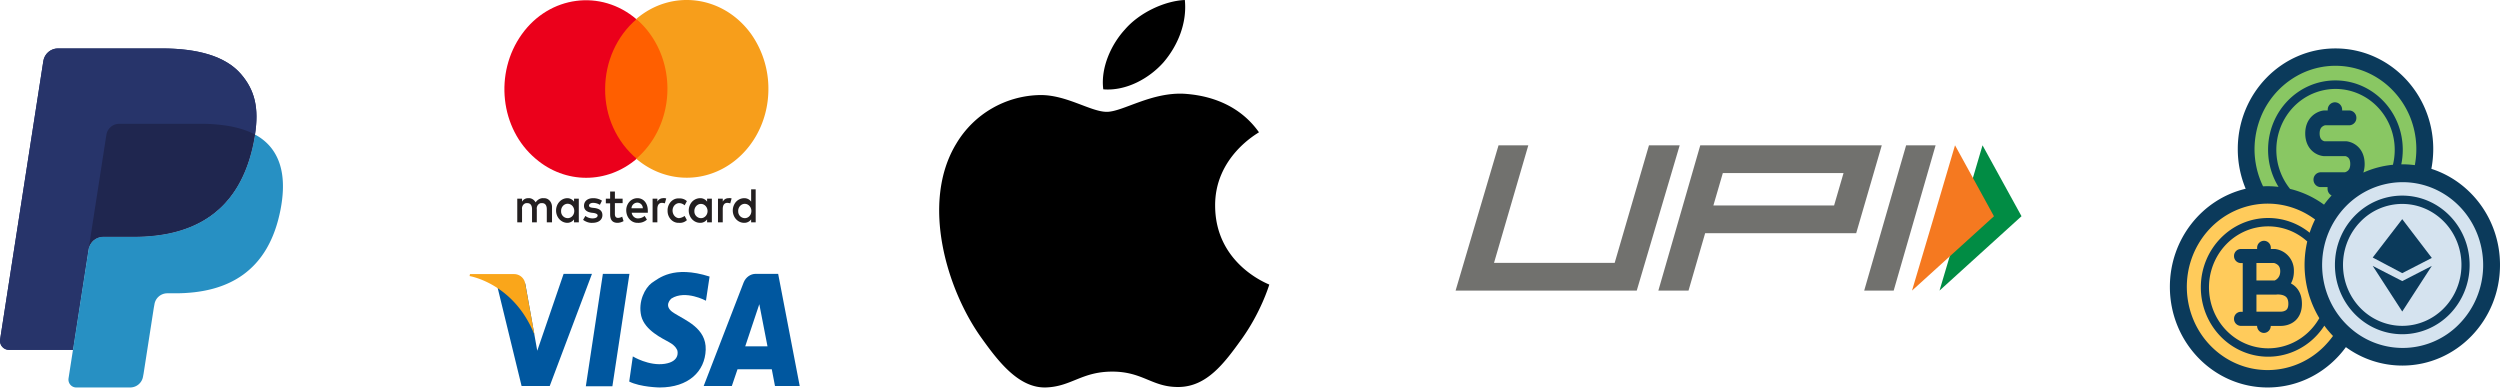 <svg width="180" height="28" xmlns="http://www.w3.org/2000/svg">
    <g fill-rule="nonzero" fill="none">
        <path d="M17.345 5.328c-1.113-1.288-3.125-1.84-5.7-1.84h-7.47c-.526 0-.974.388-1.056.915L.008 24.437c-.03.188.024.38.146.525.122.144.3.228.488.228h4.612l1.158-7.46-.036.233c.08-.527.527-.916 1.052-.917H9.62c4.306 0 7.677-1.775 8.662-6.912.03-.152.055-.3.077-.445.293-1.899-.002-3.19-1.014-4.361" fill="#27346A"/>
        <path d="M8.177 9.005a.924.924 0 0 1 .403-.092h5.857c.694 0 1.34.046 1.932.142a8.009 8.009 0 0 1 1.18.286c.279.093.55.21.81.348.293-1.9-.002-3.19-1.014-4.361-1.114-1.288-3.125-1.84-5.7-1.84h-7.47c-.527 0-.974.388-1.056.915L.008 24.436c-.03.188.024.38.146.524.121.145.3.228.487.228h4.613L7.658 9.713a.95.95 0 0 1 .52-.707h-.001z" fill="#27346A"/>
        <path d="M18.282 10.134c-.986 5.136-4.356 6.912-8.662 6.912H7.428c-.525 0-.972.39-1.052.917l-1.441 9.276a.576.576 0 0 0 .127.459c.107.126.262.2.426.2h3.889a.94.94 0 0 0 .924-.801l.038-.202.732-4.715.048-.261a.94.94 0 0 1 .924-.802h.582c3.766 0 6.716-1.553 7.577-6.047.36-1.878.174-3.446-.778-4.547a3.695 3.695 0 0 0-1.064-.834c-.023.145-.048.293-.077.445z" fill="#2790C3"/>
        <path d="M17.328 9.273a7.191 7.191 0 0 0-.958-.216 11.927 11.927 0 0 0-1.933-.143H8.582a.94.94 0 0 0-.924.802l-1.245 8.013-.036.234a1.07 1.07 0 0 1 1.05-.917H9.62c4.306 0 7.677-1.775 8.662-6.912.029-.153.054-.3.076-.445a5.263 5.263 0 0 0-1.03-.417" fill="#1F264F"/>
        <path d="M142.742 10.462c0 .05-3.097 10.461-3.097 10.461l5.904-5.356-2.807-5.105z" fill="#018C44"/>
        <path d="M140.761 10.462c0 .05-3.096 10.461-3.096 10.461l5.9-5.352-2.804-5.11z" fill="#F57920"/>
        <g fill="#71716E">
            <path d="M120.938 10.462h-2.212l-2.47 8.465h-8.687l2.47-8.465h-2.144l-3.092 10.461h13.043l3.092-10.461M136.345 20.923h-2.123l3.019-10.461h2.123zM135.489 10.462H122.42l-3.019 10.461h2.172l1.198-4.135h10.875l1.842-6.326zm-3.435 4.333h-8.691l.68-2.333h8.691l-.68 2.333z"/>
        </g>
        <g fill="#000">
            <path d="M83.786 4.472c-1.034 1.173-2.697 2.095-4.35 1.96-.203-1.587.6-3.266 1.556-4.305C82.027.92 83.84.066 85.308 0c.169 1.653-.503 3.273-1.522 4.472m1.503 2.28c-2.397-.134-4.456 1.3-5.6 1.3-1.16 0-2.9-1.232-4.804-1.208a7.154 7.154 0 0 0-6.031 3.497c-2.591 4.255-.672 10.556 1.831 14.017 1.228 1.721 2.697 3.604 4.635 3.538 1.831-.068 2.556-1.14 4.766-1.14 2.228 0 2.866 1.14 4.803 1.107 2.007-.032 3.263-1.715 4.494-3.428 1.397-1.942 1.972-3.842 2.007-3.944-.035-.033-3.876-1.435-3.9-5.657-.035-3.53 3.025-5.209 3.156-5.31-1.728-2.441-4.429-2.704-5.357-2.772"/>
        </g>
        <g>
            <path d="M39.745 16.008v-1.064c.016-.355-.213-.657-.54-.675h-.082c-.212-.018-.425.107-.556.302-.114-.195-.31-.32-.523-.302a.5.5 0 0 0-.457.249v-.213h-.344v1.703h.344v-.94c-.033-.213.114-.426.31-.444h.066c.229 0 .343.16.343.444v.94h.344v-.94c-.033-.213.114-.426.31-.444h.066c.228 0 .343.16.343.444v.94h.376zm5.084-1.703h-.556v-.515h-.343v.515h-.31v.337h.31v.78c0 .391.147.622.54.622a.91.91 0 0 0 .425-.124l-.098-.32a.626.626 0 0 1-.295.089c-.164 0-.23-.107-.23-.284v-.781h.557v-.32zm2.911-.036a.46.46 0 0 0-.409.249v-.213h-.344v1.703h.343v-.958c0-.284.115-.444.327-.444a.894.894 0 0 1 .213.036l.098-.355c-.082-.018-.164-.036-.229-.018h.001zm-4.398.178a1.16 1.16 0 0 0-.64-.178c-.392 0-.653.213-.653.55 0 .284.196.444.54.497l.163.018c.18.035.278.089.278.177 0 .125-.13.213-.36.213a.819.819 0 0 1-.523-.177l-.164.284c.197.142.442.23.67.213.458 0 .72-.23.72-.55 0-.32-.212-.462-.54-.515l-.163-.018c-.147-.017-.261-.053-.261-.16 0-.106.114-.195.294-.195.172 0 .34.05.49.142l.15-.301zm9.106-.178a.46.46 0 0 0-.408.249v-.213h-.345v1.703h.343v-.958c0-.284.115-.444.327-.444a.894.894 0 0 1 .213.036l.098-.355a.487.487 0 0 0-.229-.018h.001zm-4.381.887c-.018.47.319.868.752.888h.082a.725.725 0 0 0 .556-.195l-.164-.302a.839.839 0 0 1-.41.16c-.278-.018-.474-.284-.457-.586.016-.267.212-.48.457-.497a.6.6 0 0 1 .41.16l.163-.302a.747.747 0 0 0-.556-.195c-.442-.036-.801.337-.834.798v.071h.001zm3.187 0v-.851h-.343v.213a.595.595 0 0 0-.49-.249.806.806 0 0 0-.72.44.953.953 0 0 0 0 .896c.148.277.424.444.72.439a.595.595 0 0 0 .49-.249v.213h.343v-.852zm-1.26 0c.021-.282.247-.493.507-.473.26.02.457.262.442.545-.015.271-.224.482-.474.479a.48.48 0 0 1-.474-.497v-.054zm-4.103-.887a.77.77 0 0 0-.579.267.911.911 0 0 0-.222.638c.016.497.376.887.834.87a.908.908 0 0 0 .654-.23l-.164-.267a.745.745 0 0 1-.458.177c-.231.018-.437-.16-.473-.408h1.16v-.142c0-.55-.31-.905-.751-.905zm0 .32a.4.4 0 0 1 .392.408h-.817a.428.428 0 0 1 .425-.408zm8.517.567V13.63h-.326v.888a.595.595 0 0 0-.49-.249.806.806 0 0 0-.72.44.953.953 0 0 0 0 .896c.149.277.424.444.72.439a.595.595 0 0 0 .49-.249v.213h.327v-.852zm-1.259 0c.018-.284.245-.498.507-.479.262.02.46.266.441.55-.014.271-.222.482-.471.48a.48.48 0 0 1-.475-.497l-.002-.054zm-11.476 0v-.851h-.342v.213a.595.595 0 0 0-.491-.249c-.446.009-.803.404-.803.888 0 .483.357.878.803.887a.595.595 0 0 0 .49-.249v.213h.345l-.002-.852zm-1.275 0c.01-.185.11-.35.264-.432a.444.444 0 0 1 .477.036c.141.104.22.283.207.468-.015.27-.223.482-.473.479a.48.48 0 0 1-.474-.497v-.054h-.001z" fill="#231F20"/>
            <path fill="#FF5F00" d="M43.243 1.386h5.15V11.43h-5.15z"/>
            <path d="M43.57 6.408c.003-1.961.834-3.813 2.256-5.022-2.55-2.183-6.261-1.704-8.256 1.082-1.994 2.786-1.569 6.797.998 8.962 2.132 1.828 5.142 1.828 7.275 0-1.455-1.225-2.29-3.07-2.273-5.022z" fill="#EB001B"/>
            <path d="M55.325 6.408c.002 2.445-1.283 4.676-3.309 5.745-2.025 1.07-4.436.788-6.206-.724 2.55-2.183 2.992-6.21.997-8.98a6.028 6.028 0 0 0-.997-1.082c2.55-2.182 6.261-1.702 8.272 1.083a6.83 6.83 0 0 1 1.243 3.958z" fill="#F79E1B"/>
            <path fill="#00579F" d="m35.772 20.48 1.782 7.311h2.027l3.041-8.074H40.58l-1.897 5.537-.866-4.845z"/>
            <path d="m33.843 19.717-.033.16s3.205.514 4.676 4.24l-.67-3.69a.809.809 0 0 0-.785-.692h-3.187l-.001-.018z" fill="#FAA61A"/>
            <path fill="#00579F" d="M45.32 19.717h-1.913L42.18 27.81h1.912zM56.027 19.717h-1.619c-.376.002-.716.246-.866.62l-2.877 7.454h2.027l.41-1.206h2.466l.23 1.206h1.781l-1.552-8.074zm-2.37 5.217L54.67 21.9l.589 3.034h-1.602zM51.09 19.912l-.261 1.74s-1.472-.8-2.485-.16c0 0-.654.532.18 1.047.833.532 2.338 1.082 2.287 2.644-.051 1.562-1.241 2.715-3.317 2.715 0 0-1.374-.018-2.19-.426l.26-1.81s1.161.71 2.305.532c1.143-.177.9-.958.9-.958s-.083-.32-.573-.586c-.49-.283-1.766-.851-2.027-1.898-.245-1.047.278-2.024.753-2.378.49-.32 1.553-1.296 4.168-.462z"/>
        </g>
        <g transform="translate(156.231 3.487)">
            <ellipse fill="#89C763" cx="11.925" cy="7.24" rx="6.042" ry="6.22"/>
            <ellipse fill="#FFCB5B" cx="7.038" cy="17.173" rx="6.042" ry="6.22"/>
            <ellipse fill="#D5E3EF" cx="16.723" cy="15.63" rx="6.042" ry="6.22"/>
            <path fill="#0B3A5B" d="m16.73 12.291 2.13 2.793-2.13 1.095-2.125-1.124z"/>
            <path fill="#0B3A5B" d="m14.605 15.659 2.126 1.093 2.128-1.093-2.128 3.284z"/>
            <path d="M16.733 11.196c2.034.001 3.783 1.482 4.179 3.535.395 2.054-.673 4.109-2.553 4.91-1.879.8-4.046.122-5.175-1.619-1.13-1.74-.907-4.06.53-5.54a4.18 4.18 0 0 1 3.02-1.286m0-.599c-2.68 0-4.85 2.233-4.85 4.989s2.17 4.991 4.85 4.991c1.285 0 2.519-.525 3.428-1.46a5.065 5.065 0 0 0 1.42-3.53c-.002-2.757-2.172-4.99-4.849-4.99zM5.246 18.961h-.134a.5.5 0 0 0-.493.508.5.5 0 0 0 .493.507H6.28c0 .279.22.505.49.508.271-.001.49-.226.493-.505h.726c.184 0 .682-.037 1.07-.406.201-.193.441-.55.449-1.149.012-.685-.258-1.076-.486-1.288a1.499 1.499 0 0 0-.306-.216c.137-.244.223-.549.213-.921a1.552 1.552 0 0 0-1.338-1.556.439.439 0 0 0-.058-.003h-.265v-.083a.5.5 0 0 0-.493-.508.5.5 0 0 0-.493.508v.083h-1.17a.5.5 0 0 0-.493.507.5.5 0 0 0 .493.508h.134v3.506zm2.245-3.513a.67.67 0 0 1 .24.11c.142.1.21.249.214.464.012.443-.263.622-.395.685H6.232v-1.259H7.49zm.907 3.365c-.124.12-.333.14-.41.14H6.233v-1.23H7.64c.024 0 .049-.003.073-.006.147-.01.473.008.655.177.04.04.166.157.162.508-.003.187-.045.33-.132.41z" fill="#0B3A5B"/>
            <path d="M18.827 8.669a7.55 7.55 0 0 0 .136-1.424c0-4-3.152-7.245-7.038-7.245S4.889 3.243 4.889 7.243a7.406 7.406 0 0 0 .569 2.86C2.331 10.842 0 13.723 0 17.166c0 3.999 3.15 7.245 7.038 7.245 2.306 0 4.35-1.143 5.635-2.905a6.874 6.874 0 0 0 4.06 1.328c3.886 0 7.036-3.243 7.036-7.245 0-3.251-2.08-6.002-4.942-6.92zM6.557 4.913a5.961 5.961 0 0 1 3.1-3.19c2.183-.95 4.708-.442 6.381 1.287a6.035 6.035 0 0 1 1.249 1.905 6.186 6.186 0 0 1 .35 3.488 6.948 6.948 0 0 0-.909-.06h-.066c.071-.344.107-.696.106-1.048 0-2.756-2.169-4.992-4.849-4.992S7.071 4.536 7.071 7.295c-.002.947.26 1.874.753 2.673a6.656 6.656 0 0 0-1.115-.04 6.162 6.162 0 0 1-.614-2.683 6.25 6.25 0 0 1 .463-2.332zM13.39 6.95a1.452 1.452 0 0 0-.658-.263.318.318 0 0 0-.05-.003h-1.55a.438.438 0 0 1-.18-.088c-.04-.034-.169-.138-.169-.474 0-.335.14-.45.185-.486a.542.542 0 0 1 .2-.102h1.754A.527.527 0 0 0 13.428 5a.527.527 0 0 0-.507-.534h-.518v-.054a.526.526 0 0 0-.519-.534.526.526 0 0 0-.518.534v.054h-.253a.462.462 0 0 0-.063.006c-.451.057-1.304.478-1.304 1.652 0 .587.225 1.072.634 1.366.196.14.421.23.658.26a.318.318 0 0 0 .05.003h1.555c.055.016.107.04.154.074.048.033.19.137.19.494 0 .232-.06.393-.184.494a.534.534 0 0 1-.2.102h-1.755a.527.527 0 0 0-.507.533c0 .29.225.528.507.534h.505v.122c0 .204.113.39.291.48-.194.21-.377.43-.546.663a6.91 6.91 0 0 0-2.445-1.135 4.488 4.488 0 0 1-.077-5.52c1.243-1.629 3.423-2.14 5.23-1.228 1.805.913 2.745 3.001 2.254 5.01a6.839 6.839 0 0 0-2.13.564c.063-.2.095-.41.094-.62-.003-.757-.345-1.163-.635-1.371zm-2.63 12.47c-.909 1.598-2.694 2.437-4.462 2.097-1.768-.34-3.14-1.785-3.427-3.613-.288-1.828.569-3.645 2.142-4.543a4.17 4.17 0 0 1 4.878.538 7.464 7.464 0 0 0 .87 5.522zm.395 1.986c-2.07 2.128-5.352 2.344-7.668.505C1.17 20.07.54 16.748 2.014 14.147c1.474-2.6 4.594-3.67 7.29-2.5.406.177.792.402 1.15.668a7.115 7.115 0 0 0-.39.954 4.743 4.743 0 0 0-2.985-1.06c-2.678 0-4.85 2.233-4.85 4.992 0 2.203 1.401 4.146 3.45 4.782 2.049.636 4.26-.186 5.442-2.023.192.261.4.51.624.742-.18.249-.378.484-.591.703zm9.695-1.58a5.676 5.676 0 0 1-7.783.371c-2.3-1.957-2.782-5.392-1.112-7.938 1.67-2.546 4.945-3.371 7.568-1.907 2.623 1.464 3.738 4.74 2.576 7.57a5.988 5.988 0 0 1-1.25 1.904z" fill="#0B3A5B"/>
        </g>
    </g>
</svg>
